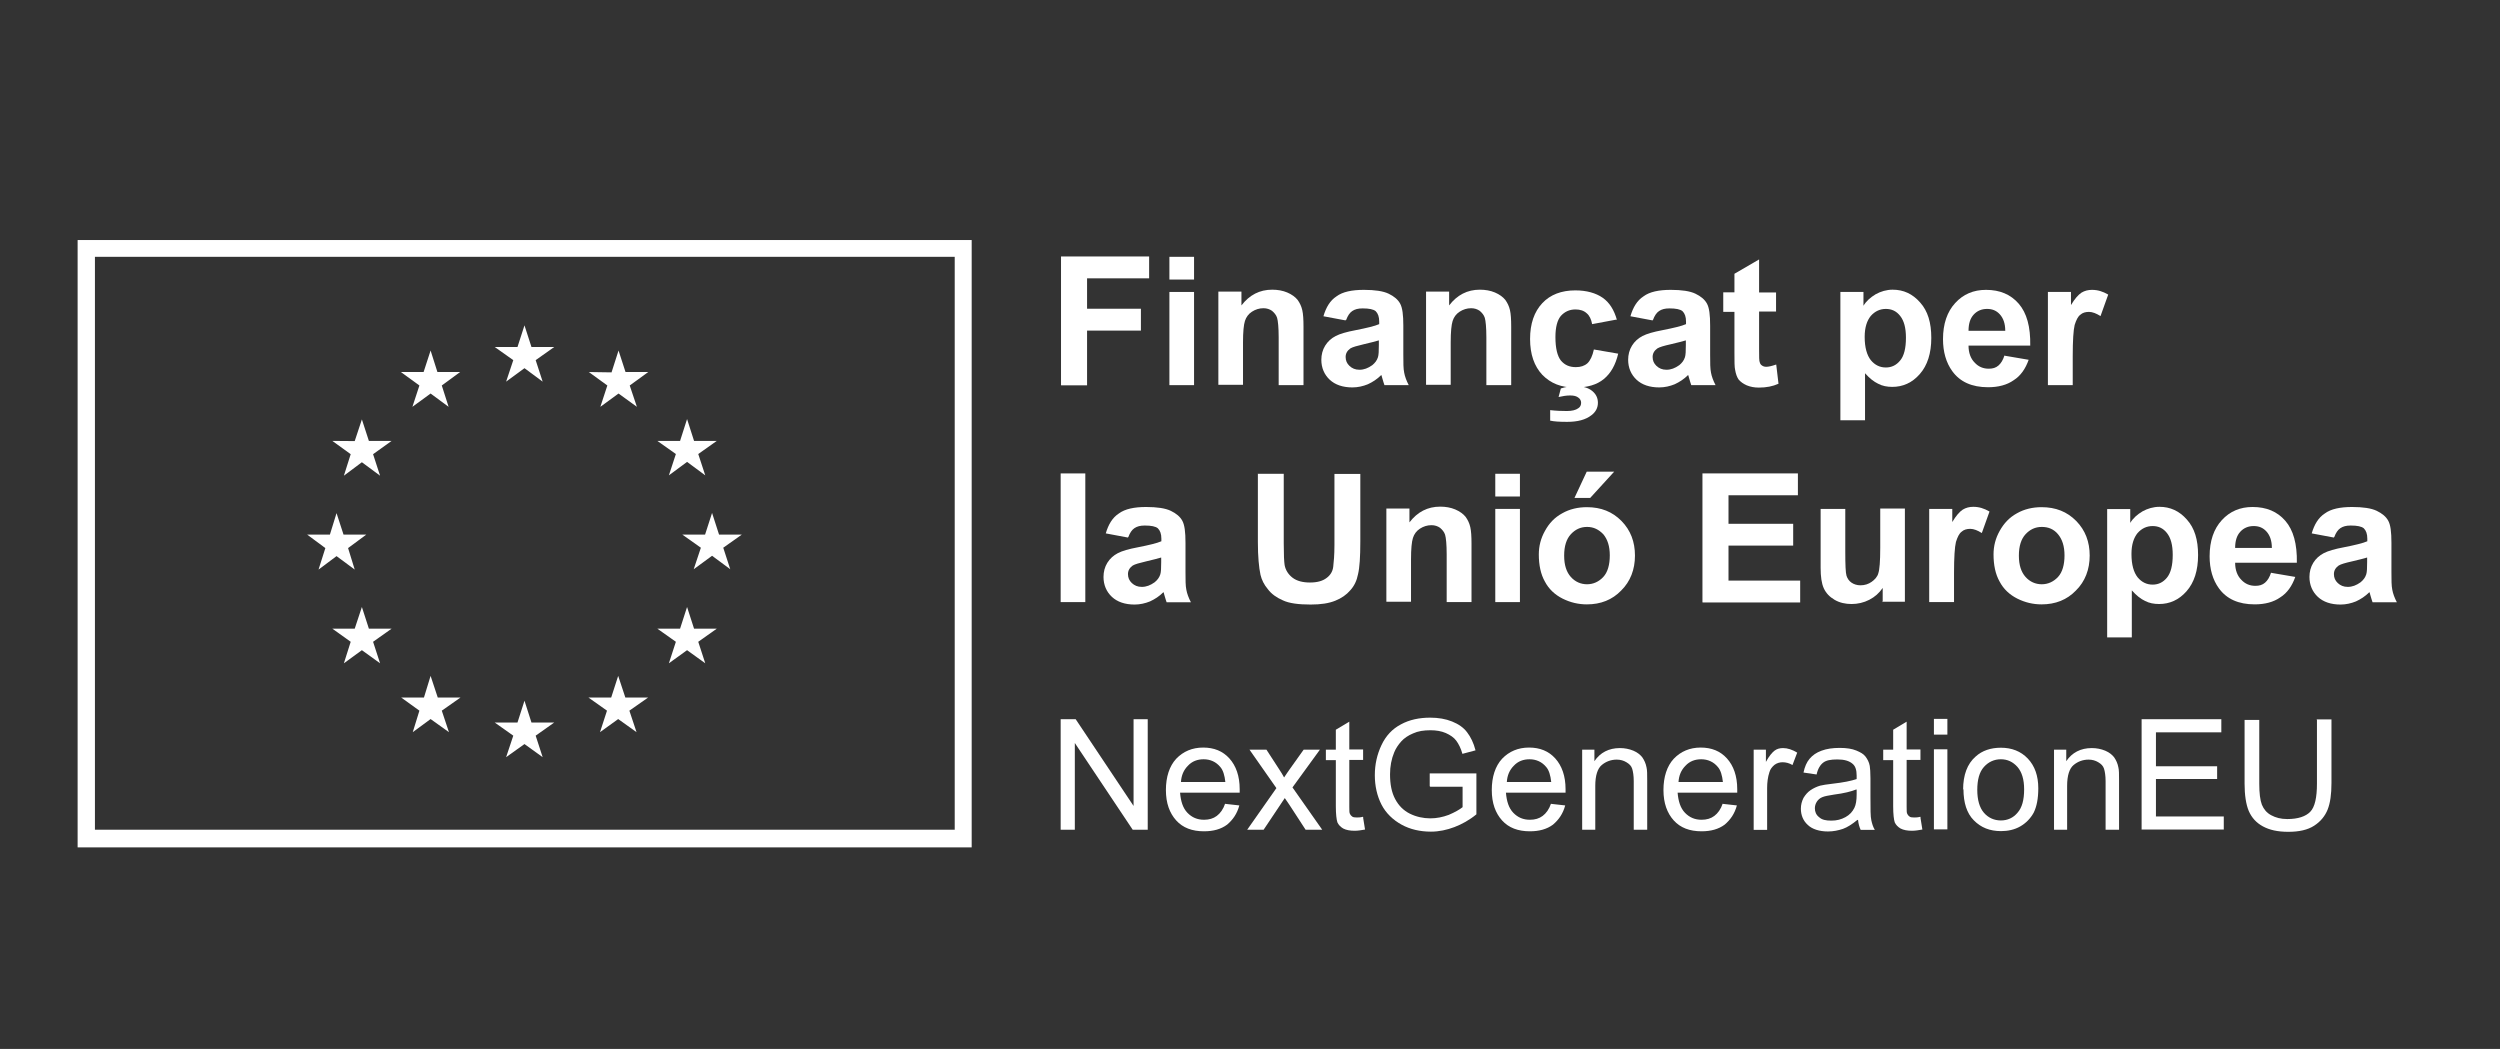 <?xml version="1.0" encoding="UTF-8"?>
<svg xmlns="http://www.w3.org/2000/svg" id="Layer_1" width="143" height="60" viewBox="0 0 143 60">
  <rect x="0" y="0" width="143" height="60" fill="#333333" stroke="none"/>
  <defs>
    <style>.cls-1{fill:#fff;}</style>
  </defs>
  <path class="cls-1" d="M4.44,13.73H55.58V48.47H4.44V13.73Zm.99,33.73H54.61V14.69H5.43V47.46Z"></path>
  <g>
    <polygon class="cls-1" points="28.95 21.83 30 21.06 31.04 21.83 30.64 20.6 31.7 19.85 30.4 19.85 30 18.61 29.6 19.85 28.3 19.85 29.36 20.6 28.95 21.83"></polygon>
    <polygon class="cls-1" points="23.59 23.27 24.63 22.51 25.66 23.27 25.27 22.05 26.32 21.28 25.02 21.28 24.63 20.05 24.23 21.28 22.93 21.28 23.99 22.05 23.59 23.27"></polygon>
    <polygon class="cls-1" points="20.7 23.99 20.29 25.23 19.01 25.22 20.06 25.98 19.67 27.21 20.7 26.44 21.74 27.21 21.34 25.98 22.4 25.22 21.1 25.22 20.7 23.99"></polygon>
    <polygon class="cls-1" points="19.25 31.81 20.29 32.58 19.91 31.35 20.95 30.58 19.65 30.58 19.25 29.35 18.87 30.58 17.57 30.58 18.61 31.35 18.22 32.58 19.25 31.81"></polygon>
    <polygon class="cls-1" points="21.1 35.96 20.7 34.72 20.29 35.96 19.01 35.96 20.06 36.71 19.67 37.94 20.7 37.19 21.74 37.94 21.34 36.71 22.4 35.96 21.1 35.96"></polygon>
    <polygon class="cls-1" points="25.04 39.9 24.63 38.66 24.25 39.9 22.95 39.9 23.99 40.65 23.61 41.88 24.63 41.13 25.68 41.88 25.27 40.65 26.34 39.9 25.04 39.9"></polygon>
    <polygon class="cls-1" points="30.4 41.33 30 40.08 29.6 41.33 28.3 41.33 29.36 42.08 28.95 43.31 30 42.56 31.04 43.31 30.64 42.08 31.7 41.33 30.4 41.33"></polygon>
    <polygon class="cls-1" points="35.77 39.9 35.36 38.66 34.96 39.9 33.66 39.9 34.72 40.65 34.32 41.88 35.36 41.13 36.41 41.88 36 40.65 37.07 39.9 35.77 39.9"></polygon>
    <polygon class="cls-1" points="39.7 35.96 39.3 34.72 38.9 35.96 37.6 35.96 38.66 36.71 38.26 37.94 39.3 37.19 40.34 37.94 39.94 36.71 41 35.96 39.7 35.96"></polygon>
    <polygon class="cls-1" points="42.43 30.58 41.13 30.58 40.73 29.34 40.33 30.58 39.03 30.58 40.09 31.33 39.68 32.56 40.73 31.79 41.77 32.56 41.37 31.33 42.43 30.58"></polygon>
    <polygon class="cls-1" points="38.26 27.19 39.3 26.42 40.34 27.19 39.94 25.97 41 25.22 39.7 25.22 39.3 23.97 38.9 25.22 37.6 25.22 38.66 25.97 38.26 27.19"></polygon>
    <polygon class="cls-1" points="35.38 20.05 34.98 21.3 33.68 21.28 34.74 22.05 34.34 23.27 35.38 22.51 36.43 23.27 36.02 22.05 37.08 21.28 35.78 21.28 35.38 20.05"></polygon>
  </g>
  <g>
    <path class="cls-1" d="M60.67,47.46v-6.32h.86l3.31,4.96v-4.96h.81v6.32h-.86l-3.31-4.96v4.96h-.81Z"></path>
    <path class="cls-1" d="M70.08,45.98l.81,.09c-.13,.48-.37,.82-.7,1.1-.35,.26-.79,.38-1.32,.38-.68,0-1.21-.2-1.59-.62-.38-.42-.59-.99-.59-1.74s.2-1.37,.59-1.79c.4-.42,.92-.64,1.54-.64s1.12,.2,1.5,.62c.38,.42,.59,1.01,.59,1.76v.2h-3.41c.04,.49,.16,.88,.42,1.15,.26,.27,.57,.4,.95,.4,.29,0,.53-.07,.73-.22s.37-.38,.48-.71v.02Zm-2.55-1.25h2.56c-.04-.38-.13-.68-.29-.86-.24-.29-.57-.44-.95-.44-.35,0-.66,.11-.9,.37-.24,.24-.38,.55-.4,.95l-.02-.02Z"></path>
    <path class="cls-1" d="M71.34,47.46l1.67-2.38-1.54-2.2h.97l.7,1.08c.13,.2,.24,.37,.31,.51,.13-.18,.24-.37,.35-.51l.77-1.08h.93l-1.57,2.16,1.7,2.42h-.95l-.93-1.43-.26-.38-1.21,1.81h-.93Z"></path>
    <path class="cls-1" d="M77.97,46.77l.11,.68c-.22,.04-.42,.07-.59,.07-.27,0-.49-.04-.66-.13-.15-.09-.26-.2-.33-.35-.05-.15-.09-.46-.09-.92v-2.64h-.57v-.6h.57v-1.14l.77-.46v1.59h.79v.6h-.79v2.67c0,.22,0,.37,.04,.42,.02,.05,.07,.11,.13,.15,.05,.04,.15,.05,.26,.05,.09,0,.2,0,.35-.04l.02,.02Z"></path>
    <path class="cls-1" d="M81.78,44.97v-.73h2.67v2.34c-.4,.33-.84,.57-1.26,.73s-.88,.26-1.34,.26c-.62,0-1.19-.13-1.68-.4s-.9-.66-1.15-1.15-.38-1.06-.38-1.68,.13-1.19,.38-1.72,.62-.93,1.12-1.19c.48-.26,1.04-.38,1.67-.38,.46,0,.88,.07,1.25,.22s.66,.35,.86,.62c.2,.26,.37,.6,.48,1.03l-.75,.2c-.09-.33-.22-.57-.35-.75s-.35-.33-.6-.44-.55-.16-.88-.16c-.38,0-.71,.05-.99,.18-.27,.11-.51,.27-.68,.46s-.31,.4-.4,.62c-.16,.38-.24,.81-.24,1.26,0,.57,.09,1.03,.29,1.41s.48,.66,.84,.84,.77,.27,1.17,.27c.37,0,.71-.07,1.06-.2,.35-.15,.6-.29,.79-.44v-1.17h-1.85l-.02-.02Z"></path>
    <path class="cls-1" d="M88.72,45.98l.81,.09c-.13,.48-.37,.82-.7,1.1-.35,.26-.79,.38-1.32,.38-.68,0-1.21-.2-1.59-.62-.38-.42-.59-.99-.59-1.74s.2-1.37,.59-1.79c.4-.42,.92-.64,1.54-.64s1.12,.2,1.5,.62c.38,.42,.59,1.01,.59,1.76v.2h-3.41c.04,.49,.16,.88,.42,1.15,.26,.27,.57,.4,.95,.4,.29,0,.53-.07,.73-.22s.37-.38,.48-.71v.02Zm-2.55-1.25h2.56c-.04-.38-.13-.68-.29-.86-.24-.29-.57-.44-.95-.44-.35,0-.66,.11-.9,.37-.24,.24-.38,.55-.4,.95l-.02-.02Z"></path>
    <path class="cls-1" d="M90.5,47.46v-4.58h.7v.66c.33-.49,.82-.75,1.46-.75,.27,0,.53,.05,.77,.15s.4,.24,.51,.38c.11,.16,.2,.35,.24,.57,.04,.15,.04,.4,.04,.75v2.82h-.77v-2.78c0-.31-.04-.55-.09-.71-.05-.16-.16-.27-.33-.37-.15-.09-.33-.15-.55-.15-.33,0-.62,.11-.86,.31-.24,.2-.37,.6-.37,1.19v2.51h-.75Z"></path>
    <path class="cls-1" d="M98.54,45.98l.81,.09c-.13,.48-.37,.82-.7,1.1-.35,.26-.79,.38-1.32,.38-.68,0-1.21-.2-1.59-.62-.38-.42-.59-.99-.59-1.74s.2-1.37,.59-1.79c.4-.42,.92-.64,1.54-.64s1.12,.2,1.5,.62c.38,.42,.59,1.01,.59,1.76v.2h-3.41c.04,.49,.16,.88,.42,1.15s.57,.4,.95,.4c.29,0,.53-.07,.73-.22s.37-.38,.48-.71v.02Zm-2.55-1.25h2.56c-.04-.38-.13-.68-.29-.86-.24-.29-.57-.44-.95-.44-.35,0-.66,.11-.9,.37-.24,.24-.38,.55-.4,.95l-.02-.02Z"></path>
    <path class="cls-1" d="M100.31,47.46v-4.58h.7v.7c.18-.33,.35-.53,.49-.64s.31-.15,.49-.15c.26,0,.53,.09,.81,.26l-.27,.71c-.18-.11-.38-.16-.57-.16-.16,0-.33,.05-.46,.15-.13,.11-.24,.24-.29,.42-.09,.27-.13,.59-.13,.9v2.4h-.77Z"></path>
    <path class="cls-1" d="M106.24,46.9c-.29,.24-.57,.42-.82,.51-.27,.09-.55,.15-.86,.15-.49,0-.9-.13-1.15-.37-.27-.24-.4-.57-.4-.93,0-.22,.05-.42,.15-.62,.11-.18,.24-.33,.4-.44s.35-.2,.55-.26c.15-.04,.38-.07,.7-.11,.62-.07,1.08-.16,1.39-.27v-.2c0-.31-.07-.53-.22-.66-.2-.18-.49-.26-.88-.26s-.64,.05-.81,.18-.31,.35-.38,.68l-.75-.11c.07-.33,.18-.59,.35-.79s.38-.35,.68-.46c.29-.11,.64-.16,1.04-.16s.71,.05,.95,.15,.42,.2,.53,.35,.2,.31,.24,.53c.02,.13,.04,.37,.04,.71v1.03c0,.71,0,1.17,.05,1.37,.04,.18,.09,.37,.2,.55h-.81c-.07-.16-.13-.35-.15-.57h-.04Zm-.07-1.74c-.27,.11-.7,.22-1.26,.29-.31,.05-.55,.09-.68,.15-.13,.05-.24,.15-.31,.26s-.11,.24-.11,.37c0,.2,.07,.38,.24,.51,.16,.15,.38,.2,.7,.2s.57-.07,.81-.2,.4-.31,.51-.53c.09-.18,.13-.44,.13-.77v-.29l-.02,.02Z"></path>
    <path class="cls-1" d="M109.85,46.77l.11,.68c-.22,.04-.42,.07-.59,.07-.27,0-.49-.04-.66-.13-.15-.09-.26-.2-.33-.35-.05-.15-.09-.46-.09-.92v-2.64h-.57v-.6h.57v-1.14l.77-.46v1.59h.79v.6h-.79v2.67c0,.22,0,.37,.04,.42,.02,.05,.07,.11,.13,.15,.05,.04,.15,.05,.26,.05,.09,0,.2,0,.35-.04l.02,.02Z"></path>
    <path class="cls-1" d="M110.62,42.02v-.9h.77v.9h-.77Zm0,5.42v-4.58h.77v4.58h-.77Z"></path>
    <path class="cls-1" d="M112.29,45.17c0-.84,.24-1.48,.71-1.89,.38-.35,.88-.51,1.45-.51,.62,0,1.14,.2,1.54,.62,.4,.42,.6,.99,.6,1.7,0,.59-.09,1.04-.26,1.39-.18,.33-.44,.6-.77,.79s-.71,.27-1.1,.27c-.64,0-1.15-.2-1.56-.62-.4-.4-.59-1.01-.59-1.78l-.04,.02Zm.81,0c0,.59,.13,1.03,.38,1.32s.59,.44,.97,.44,.71-.15,.95-.44c.26-.29,.38-.73,.38-1.34,0-.57-.13-.99-.38-1.28-.26-.29-.57-.44-.95-.44s-.71,.15-.97,.44c-.26,.29-.38,.73-.38,1.32v-.02Z"></path>
    <path class="cls-1" d="M117.49,47.46v-4.58h.7v.66c.33-.49,.82-.75,1.46-.75,.27,0,.53,.05,.77,.15s.4,.24,.51,.38c.11,.16,.2,.35,.24,.57,.04,.15,.04,.4,.04,.75v2.82h-.77v-2.78c0-.31-.04-.55-.09-.71s-.16-.27-.33-.37c-.15-.09-.33-.15-.55-.15-.33,0-.62,.11-.86,.31s-.37,.6-.37,1.19v2.51h-.75Z"></path>
    <path class="cls-1" d="M122.5,47.46v-6.32h4.56v.75h-3.74v1.94h3.5v.73h-3.5v2.14h3.88v.75s-4.71,0-4.71,0Z"></path>
    <path class="cls-1" d="M132.52,41.15h.84v3.64c0,.64-.07,1.14-.22,1.52-.15,.37-.4,.68-.77,.92s-.86,.35-1.48,.35-1.08-.11-1.45-.31-.64-.49-.81-.88c-.16-.38-.24-.92-.24-1.57v-3.64h.84v3.64c0,.55,.05,.95,.15,1.21,.11,.26,.27,.46,.53,.6s.55,.22,.92,.22c.62,0,1.06-.15,1.32-.42s.38-.81,.38-1.61v-3.64l-.02-.02Z"></path>
  </g>
  <g>
    <path class="cls-1" d="M60.69,22.03v-7.36h5.04v1.25h-3.55v1.74h3.08v1.25h-3.08v3.13h-1.48Z"></path>
    <path class="cls-1" d="M66.89,15.99v-1.3h1.41v1.3h-1.41Zm0,6.04v-5.33h1.41v5.33h-1.41Z"></path>
    <path class="cls-1" d="M74.55,22.03h-1.41v-2.73c0-.57-.04-.95-.09-1.12-.05-.16-.16-.29-.29-.4-.13-.09-.29-.15-.49-.15-.24,0-.46,.07-.66,.2s-.33,.31-.4,.53-.11,.62-.11,1.23v2.42h-1.41v-5.33h1.32v.79c.46-.6,1.04-.9,1.76-.9,.31,0,.6,.05,.86,.16s.46,.26,.59,.42c.13,.18,.22,.37,.27,.59s.07,.53,.07,.95v3.33Z"></path>
    <path class="cls-1" d="M76.98,18.33l-1.28-.24c.15-.51,.38-.9,.75-1.14,.35-.26,.88-.37,1.57-.37,.62,0,1.1,.07,1.41,.22s.53,.33,.66,.57,.18,.64,.18,1.26v1.65c0,.48,0,.81,.05,1.04,.04,.22,.13,.46,.26,.71h-1.39c-.04-.09-.07-.24-.13-.42-.02-.09-.04-.15-.05-.16-.24,.24-.49,.4-.77,.53-.27,.11-.57,.18-.88,.18-.55,0-.99-.15-1.3-.44-.31-.29-.48-.68-.48-1.14,0-.29,.07-.57,.22-.81,.15-.24,.35-.42,.6-.55s.64-.24,1.12-.33c.66-.13,1.12-.24,1.37-.35v-.15c0-.27-.07-.46-.2-.59-.13-.11-.38-.16-.75-.16-.26,0-.44,.05-.59,.15s-.26,.27-.35,.51h-.04Zm1.89,1.14c-.18,.05-.46,.13-.86,.22-.38,.09-.64,.16-.77,.24-.18,.13-.27,.29-.27,.49s.07,.37,.22,.51,.33,.22,.57,.22c.26,0,.49-.09,.73-.26,.16-.13,.27-.27,.33-.46,.04-.13,.05-.35,.05-.7v-.27Z"></path>
    <path class="cls-1" d="M86.43,22.03h-1.41v-2.73c0-.57-.04-.95-.09-1.12-.05-.16-.16-.29-.29-.4-.13-.09-.29-.15-.49-.15-.24,0-.46,.07-.66,.2s-.33,.31-.4,.53-.11,.62-.11,1.23v2.42h-1.41v-5.33h1.32v.79c.46-.6,1.04-.9,1.76-.9,.31,0,.6,.05,.86,.16s.46,.26,.59,.42c.13,.18,.22,.37,.27,.59s.07,.53,.07,.95v3.33Z"></path>
    <path class="cls-1" d="M92.46,18.28l-1.39,.26c-.05-.27-.15-.49-.31-.62-.16-.15-.38-.22-.64-.22-.35,0-.62,.13-.84,.37-.2,.24-.31,.64-.31,1.21,0,.64,.11,1.08,.31,1.34,.22,.26,.49,.38,.86,.38,.27,0,.49-.07,.66-.22,.16-.15,.29-.42,.37-.79l1.39,.24c-.15,.64-.42,1.12-.82,1.45-.4,.33-.95,.49-1.65,.49-.79,0-1.39-.24-1.87-.73-.46-.49-.7-1.17-.7-2.05s.24-1.56,.7-2.05c.46-.49,1.1-.73,1.89-.73,.64,0,1.17,.15,1.56,.42s.66,.7,.82,1.28l-.02-.02Zm-3.79,5.77v-.59c.35,.04,.66,.05,.95,.05s.51-.05,.66-.16c.11-.07,.16-.18,.16-.31,0-.11-.05-.22-.15-.29-.11-.09-.26-.13-.48-.13s-.44,.04-.66,.09l.13-.49c.26-.09,.55-.13,.84-.13,.42,0,.73,.09,.95,.27,.22,.18,.33,.4,.33,.68,0,.29-.13,.53-.37,.71-.33,.26-.79,.38-1.39,.38-.44,0-.75-.02-.97-.07l-.02-.02Z"></path>
    <path class="cls-1" d="M94.54,18.33l-1.28-.24c.15-.51,.38-.9,.75-1.14,.35-.26,.88-.37,1.56-.37,.62,0,1.1,.07,1.41,.22s.53,.33,.66,.57,.18,.64,.18,1.26v1.65c0,.48,0,.81,.05,1.04,.04,.22,.13,.46,.26,.71h-1.39c-.04-.09-.07-.24-.13-.42-.02-.09-.04-.15-.05-.16-.24,.24-.49,.4-.77,.53-.27,.11-.57,.18-.88,.18-.55,0-.99-.15-1.3-.44-.31-.29-.48-.68-.48-1.14,0-.29,.07-.57,.22-.81,.15-.24,.35-.42,.6-.55s.64-.24,1.12-.33c.66-.13,1.12-.24,1.37-.35v-.15c0-.27-.07-.46-.2-.59-.13-.11-.38-.16-.75-.16-.26,0-.44,.05-.59,.15s-.26,.27-.35,.51h-.02Zm1.89,1.14c-.18,.05-.46,.13-.86,.22s-.64,.16-.77,.24c-.18,.13-.27,.29-.27,.49s.07,.37,.22,.51,.33,.22,.57,.22c.26,0,.49-.09,.73-.26,.16-.13,.27-.27,.33-.46,.04-.13,.05-.35,.05-.7v-.27Z"></path>
    <path class="cls-1" d="M101.59,16.7v1.12h-.97v2.14c0,.44,0,.7,.04,.77,.02,.07,.05,.13,.13,.18,.07,.05,.15,.07,.24,.07,.13,0,.31-.04,.57-.13l.13,1.1c-.33,.15-.7,.22-1.12,.22-.26,0-.48-.04-.7-.13-.2-.09-.35-.2-.46-.33-.09-.13-.16-.31-.2-.55-.04-.16-.04-.49-.04-.99v-2.33h-.64v-1.12h.64v-1.06l1.41-.82v1.89h.97v-.04Z"></path>
    <path class="cls-1" d="M105.27,16.7h1.32v.79c.16-.27,.4-.48,.7-.66,.29-.16,.62-.26,.97-.26,.62,0,1.14,.24,1.57,.73,.44,.49,.64,1.15,.64,2.03s-.22,1.57-.66,2.07-.97,.73-1.57,.73c-.29,0-.57-.05-.81-.18-.24-.11-.49-.31-.75-.6v2.69h-1.41v-7.34Zm1.39,2.58c0,.6,.13,1.04,.35,1.32,.24,.29,.53,.42,.86,.42s.6-.13,.82-.4c.22-.26,.33-.7,.33-1.3,0-.57-.11-.97-.33-1.25s-.49-.4-.82-.4-.62,.13-.86,.4c-.22,.27-.35,.66-.35,1.19v.02Z"></path>
    <path class="cls-1" d="M114.63,20.34l1.41,.24c-.18,.51-.46,.92-.86,1.17-.38,.27-.88,.4-1.46,.4-.93,0-1.61-.31-2.05-.92-.35-.48-.53-1.1-.53-1.83,0-.88,.24-1.57,.7-2.07s1.04-.75,1.76-.75c.79,0,1.41,.26,1.87,.79s.68,1.32,.66,2.4h-3.53c0,.42,.13,.75,.35,.97,.22,.24,.49,.35,.81,.35,.22,0,.4-.05,.55-.18s.26-.31,.35-.59v.02Zm.07-1.43c0-.4-.11-.71-.31-.93s-.44-.31-.73-.31c-.31,0-.57,.11-.77,.33s-.29,.53-.29,.92h2.11Z"></path>
    <path class="cls-1" d="M118.55,22.03h-1.41v-5.33h1.32v.75c.22-.37,.42-.59,.6-.71,.18-.11,.38-.16,.6-.16,.33,0,.62,.09,.93,.27l-.44,1.23c-.24-.15-.46-.24-.66-.24s-.37,.05-.49,.16c-.15,.11-.24,.31-.33,.59-.07,.29-.11,.88-.11,1.79v1.65h-.02Z"></path>
    <path class="cls-1" d="M60.67,34.44v-7.36h1.41v7.36h-1.41Z"></path>
    <path class="cls-1" d="M64.53,30.75l-1.28-.24c.15-.51,.38-.9,.75-1.14,.35-.26,.88-.37,1.56-.37,.62,0,1.1,.07,1.41,.22s.53,.33,.66,.57,.18,.64,.18,1.26v1.65c0,.48,0,.81,.05,1.04,.04,.22,.13,.46,.26,.71h-1.39c-.04-.09-.07-.24-.13-.42-.02-.09-.04-.15-.05-.16-.24,.24-.49,.4-.77,.53-.27,.11-.57,.18-.88,.18-.55,0-.99-.15-1.3-.44s-.48-.68-.48-1.14c0-.29,.07-.57,.22-.81,.15-.24,.35-.42,.6-.55s.64-.24,1.12-.33c.66-.13,1.12-.24,1.37-.35v-.15c0-.27-.07-.46-.2-.59-.13-.11-.38-.16-.75-.16-.26,0-.44,.05-.59,.15s-.26,.27-.35,.51h-.02Zm1.89,1.14c-.18,.05-.46,.13-.86,.22-.38,.09-.64,.16-.77,.24-.18,.13-.27,.29-.27,.49s.07,.37,.22,.51,.33,.22,.57,.22c.26,0,.49-.09,.73-.26,.16-.13,.27-.27,.33-.46,.04-.13,.05-.35,.05-.7v-.27Z"></path>
    <path class="cls-1" d="M71.95,27.1h1.48v3.99c0,.64,.02,1.04,.05,1.23,.05,.29,.22,.55,.46,.73s.57,.27,.99,.27,.73-.09,.95-.26c.22-.16,.35-.38,.38-.64s.07-.66,.07-1.25v-4.06h1.48v3.86c0,.88-.04,1.5-.13,1.87-.07,.37-.22,.68-.44,.92-.22,.26-.51,.46-.86,.6-.37,.15-.82,.22-1.41,.22-.7,0-1.23-.07-1.59-.24-.37-.16-.66-.37-.86-.64-.22-.26-.35-.53-.42-.82-.09-.42-.15-1.04-.15-1.87v-3.92h-.02Z"></path>
    <path class="cls-1" d="M84.16,34.44h-1.41v-2.73c0-.57-.04-.95-.09-1.12-.05-.16-.16-.29-.29-.4-.13-.09-.29-.15-.49-.15-.24,0-.46,.07-.66,.2s-.33,.31-.4,.53-.11,.62-.11,1.23v2.42h-1.41v-5.33h1.32v.79c.46-.6,1.04-.9,1.76-.9,.31,0,.6,.05,.86,.16s.46,.26,.59,.42c.13,.18,.22,.37,.27,.59s.07,.53,.07,.95v3.33Z"></path>
    <path class="cls-1" d="M85.53,28.4v-1.3h1.41v1.3h-1.41Zm0,6.04v-5.33h1.41v5.33h-1.41Z"></path>
    <path class="cls-1" d="M88.02,31.72c0-.48,.11-.92,.35-1.35,.24-.44,.55-.77,.99-1.01,.42-.24,.9-.35,1.41-.35,.81,0,1.46,.26,1.98,.79s.77,1.19,.77,1.98-.26,1.48-.79,2c-.51,.53-1.17,.79-1.96,.79-.49,0-.95-.11-1.39-.33-.44-.22-.79-.55-1.01-.97-.24-.42-.35-.95-.35-1.56v.02Zm1.45,.07c0,.53,.13,.93,.38,1.21s.57,.42,.93,.42,.68-.15,.93-.42,.37-.7,.37-1.23-.13-.92-.37-1.21c-.26-.27-.55-.42-.93-.42s-.68,.15-.93,.42-.38,.68-.38,1.21v.02Zm.59-3.31l.7-1.5h1.57l-1.37,1.5h-.9Z"></path>
    <path class="cls-1" d="M97.38,34.44v-7.36h5.46v1.25h-3.97v1.63h3.7v1.25h-3.7v2h4.1v1.25h-5.58Z"></path>
    <path class="cls-1" d="M107.69,34.44v-.81c-.2,.29-.44,.51-.77,.68-.31,.16-.66,.24-1.01,.24s-.68-.07-.97-.24-.49-.38-.62-.66c-.13-.29-.18-.68-.18-1.17v-3.37h1.41v2.45c0,.75,.02,1.21,.07,1.37s.15,.31,.29,.4c.13,.09,.31,.15,.51,.15,.24,0,.46-.07,.64-.2s.33-.29,.38-.49c.07-.2,.11-.68,.11-1.45v-2.25h1.41v5.33h-1.32l.04,.02Z"></path>
    <path class="cls-1" d="M111.76,34.44h-1.41v-5.33h1.32v.75c.22-.37,.42-.59,.6-.71,.18-.11,.38-.16,.6-.16,.33,0,.62,.09,.93,.27l-.44,1.23c-.24-.15-.46-.24-.66-.24s-.37,.05-.49,.16c-.15,.11-.24,.31-.33,.59-.07,.29-.11,.88-.11,1.79v1.65h-.02Z"></path>
    <path class="cls-1" d="M114.03,31.72c0-.48,.11-.92,.35-1.35s.55-.77,.99-1.01c.42-.24,.9-.35,1.41-.35,.81,0,1.46,.26,1.98,.79s.77,1.19,.77,1.98-.26,1.48-.79,2c-.51,.53-1.17,.79-1.96,.79-.49,0-.95-.11-1.39-.33-.44-.22-.79-.55-1.01-.97-.24-.42-.35-.95-.35-1.56v.02Zm1.45,.07c0,.53,.13,.93,.38,1.21s.57,.42,.93,.42,.68-.15,.93-.42,.37-.7,.37-1.23-.13-.92-.37-1.21-.55-.42-.93-.42-.68,.15-.93,.42-.38,.68-.38,1.21v.02Z"></path>
    <path class="cls-1" d="M120.53,29.12h1.32v.79c.16-.27,.4-.48,.7-.66,.29-.16,.62-.26,.97-.26,.62,0,1.14,.24,1.57,.73,.44,.49,.64,1.15,.64,2.03s-.22,1.57-.66,2.07-.97,.73-1.57,.73c-.29,0-.57-.05-.81-.18-.24-.11-.49-.31-.75-.6v2.69h-1.41v-7.34Zm1.39,2.58c0,.6,.13,1.04,.35,1.32,.24,.29,.53,.42,.86,.42s.6-.13,.82-.4,.33-.7,.33-1.3c0-.57-.11-.97-.33-1.25s-.49-.4-.82-.4-.62,.13-.86,.4c-.22,.27-.35,.66-.35,1.19v.02Z"></path>
    <path class="cls-1" d="M129.88,32.76l1.41,.24c-.18,.51-.46,.92-.86,1.17-.38,.27-.88,.4-1.46,.4-.93,0-1.61-.31-2.05-.92-.35-.48-.53-1.1-.53-1.83,0-.88,.24-1.57,.7-2.07s1.04-.75,1.76-.75c.79,0,1.41,.26,1.87,.79s.68,1.32,.66,2.4h-3.53c0,.42,.13,.75,.35,.97,.22,.24,.49,.35,.81,.35,.22,0,.4-.05,.55-.18s.26-.31,.35-.59v.02Zm.07-1.43c0-.4-.11-.71-.31-.93s-.44-.31-.73-.31c-.31,0-.57,.11-.77,.33s-.29,.53-.29,.92h2.11Z"></path>
    <path class="cls-1" d="M133.51,30.75l-1.28-.24c.15-.51,.38-.9,.75-1.14,.35-.26,.88-.37,1.56-.37,.62,0,1.1,.07,1.41,.22s.53,.33,.66,.57,.18,.64,.18,1.26v1.65c0,.48,0,.81,.05,1.04,.04,.22,.13,.46,.26,.71h-1.39c-.04-.09-.07-.24-.13-.42-.02-.09-.04-.15-.05-.16-.24,.24-.49,.4-.77,.53-.27,.11-.57,.18-.88,.18-.55,0-.99-.15-1.3-.44-.31-.29-.48-.68-.48-1.14,0-.29,.07-.57,.22-.81,.15-.24,.35-.42,.6-.55s.64-.24,1.12-.33c.66-.13,1.12-.24,1.37-.35v-.15c0-.27-.07-.46-.2-.59-.13-.11-.38-.16-.75-.16-.26,0-.44,.05-.59,.15s-.26,.27-.35,.51h-.02Zm1.89,1.14c-.18,.05-.46,.13-.86,.22s-.64,.16-.77,.24c-.18,.13-.27,.29-.27,.49s.07,.37,.22,.51,.33,.22,.57,.22c.26,0,.49-.09,.73-.26,.16-.13,.27-.27,.33-.46,.04-.13,.05-.35,.05-.7v-.27h0Z"></path>
  </g>
</svg>
